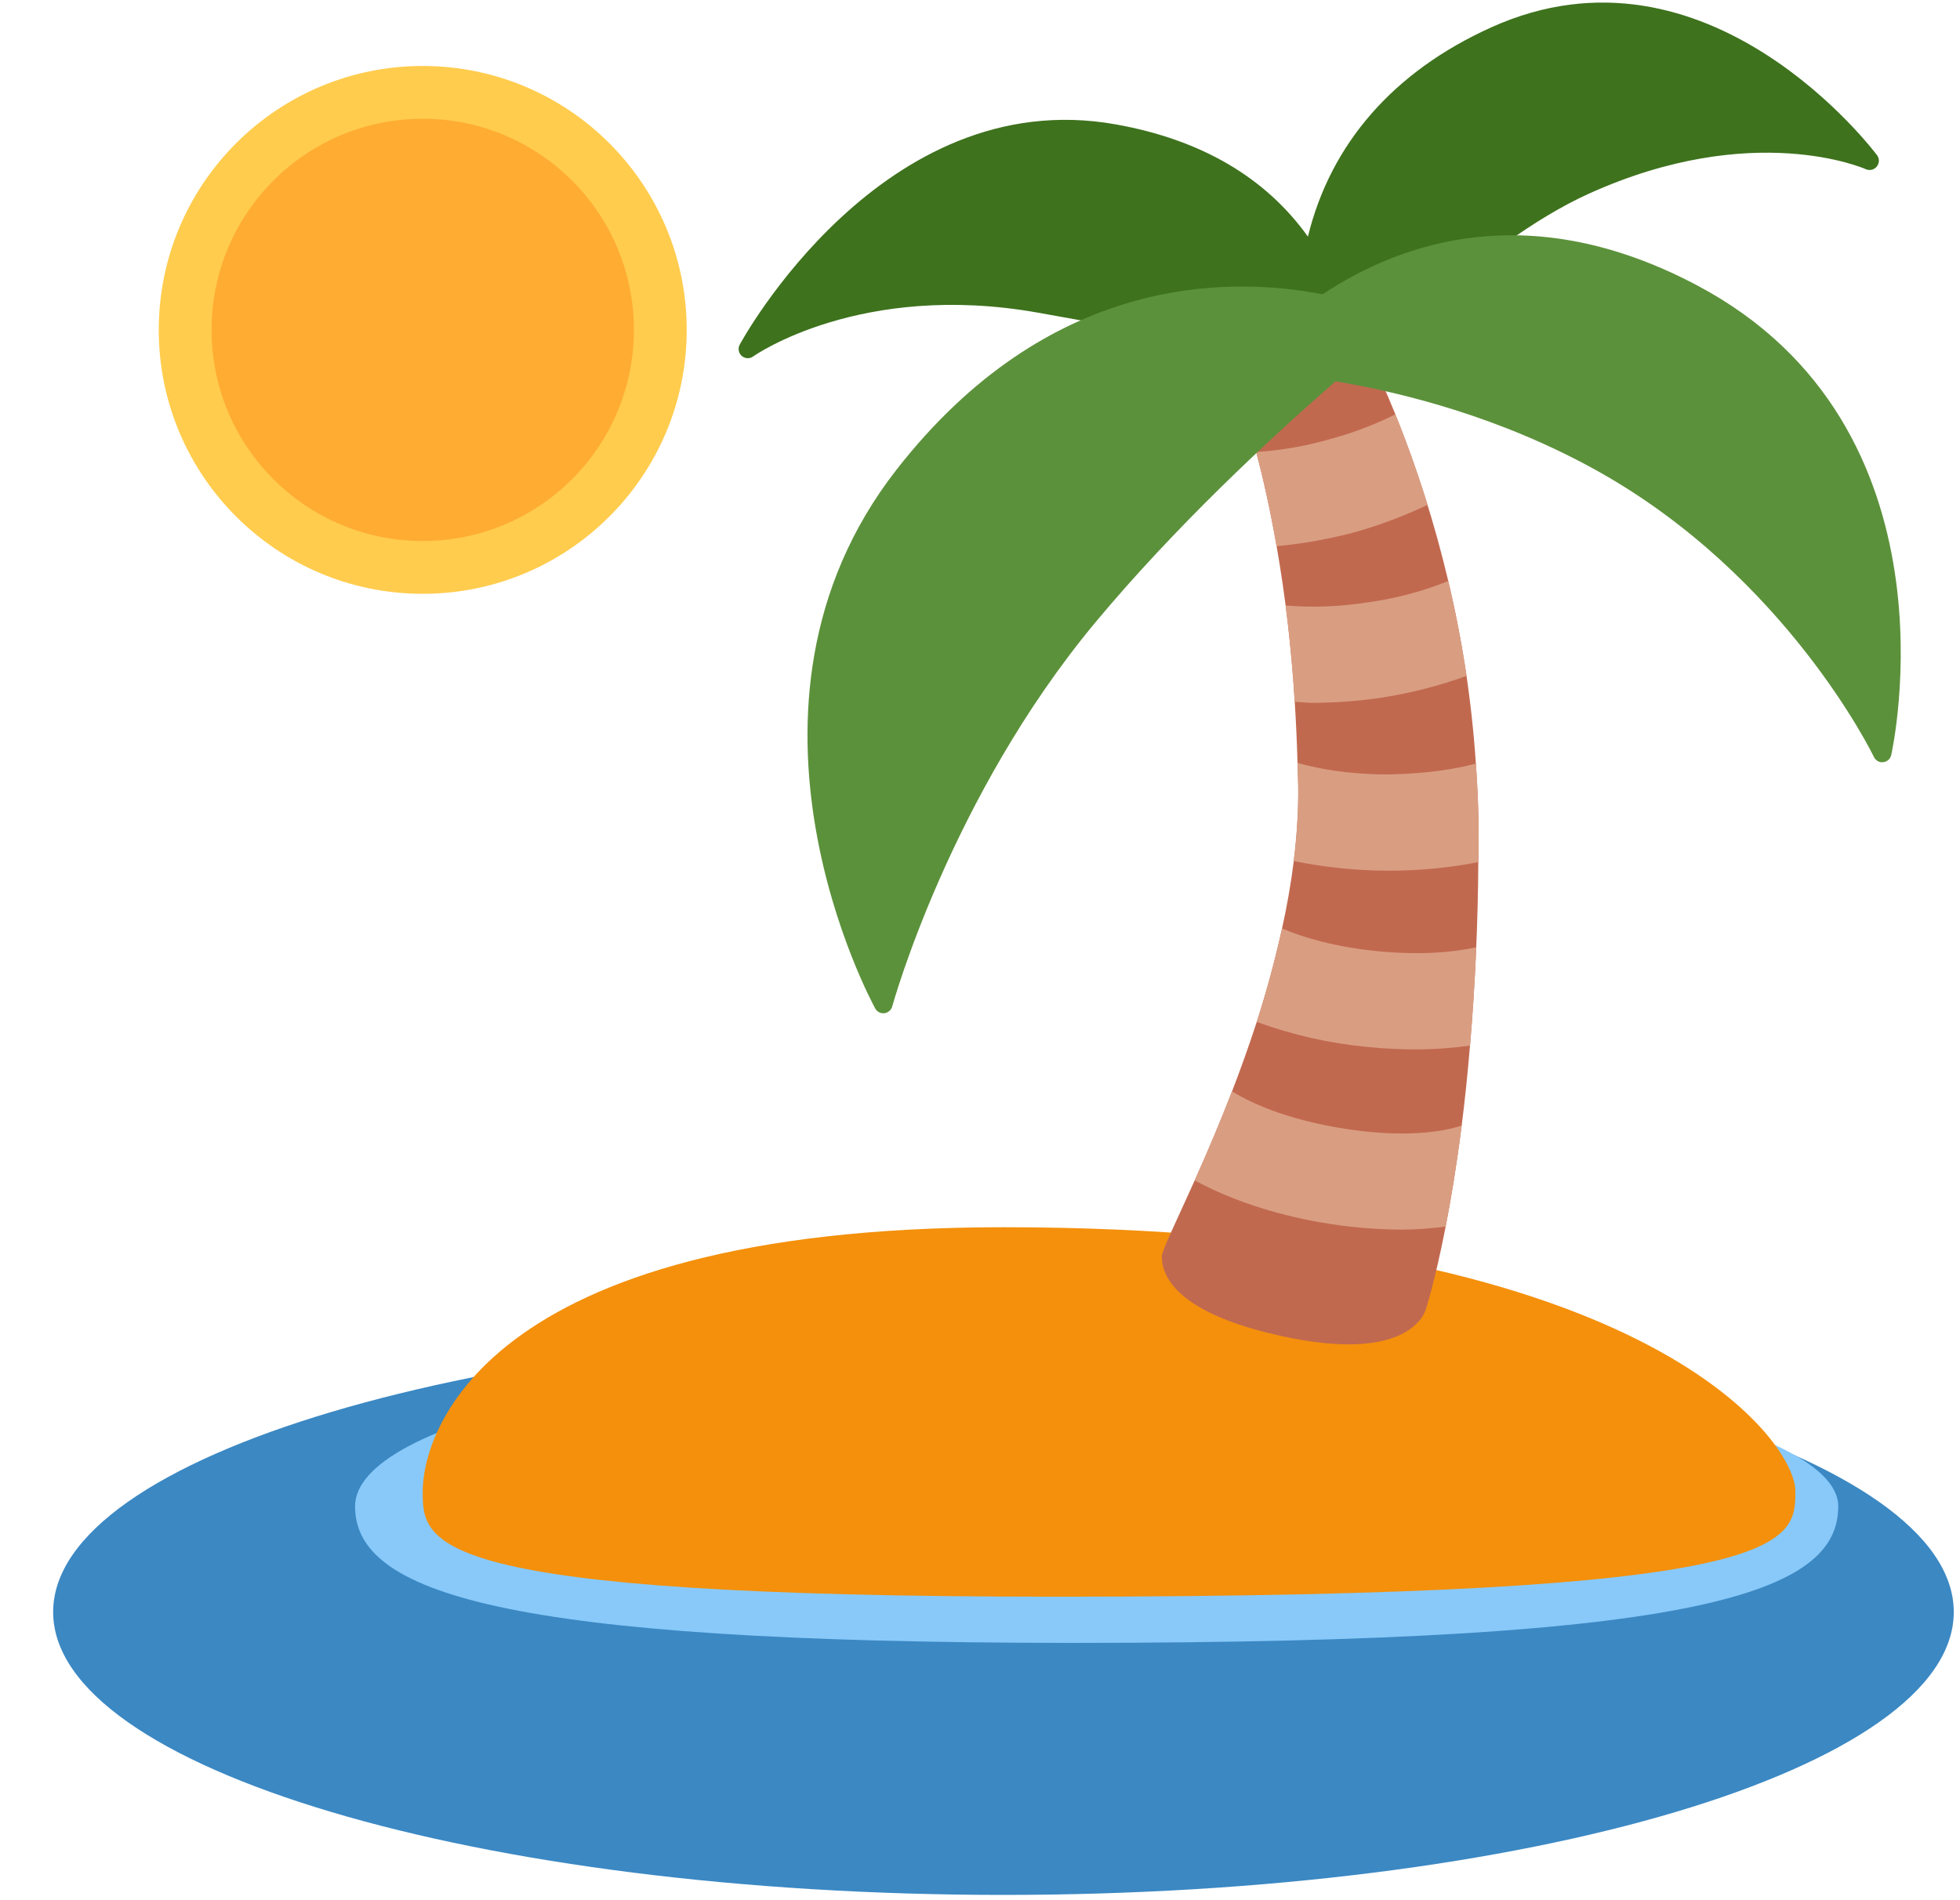 <svg width="33" height="32" viewBox="0 0 33 32" fill="none" xmlns="http://www.w3.org/2000/svg">
  <g clip-path="url(#clip0_388_10803)">
    <path d="M16.895 31.911C25.732 31.911 32.895 29.778 32.895 27.147C32.895 24.515 25.732 22.382 16.895 22.382C8.058 22.382 0.895 24.515 0.895 27.147C0.895 29.778 8.058 31.911 16.895 31.911Z" fill="#3B88C3" />
    <path d="M30.95 25.367C30.95 26.804 28.728 27.667 18.077 27.667C8.366 27.667 5.978 26.804 5.978 25.367C5.978 23.931 11.029 22.766 18.077 22.766C25.125 22.766 30.95 23.931 30.95 25.367Z" fill="#88C9F9" />
    <path d="M7.117 25.111C7.117 24.222 8.006 20.667 16.895 20.667C27.562 20.667 30.228 24.222 30.228 25.111C30.228 26 30.228 26.889 17.784 26.889C7.117 26.889 7.117 26 7.117 25.111Z" fill="#F4900C" />
    <path d="M7.117 10C9.572 10 11.562 8.01 11.562 5.556C11.562 3.101 9.572 1.111 7.117 1.111C4.663 1.111 2.673 3.101 2.673 5.556C2.673 8.01 4.663 10 7.117 10Z" fill="#FFCC4D" />
    <path d="M7.117 9.111C9.081 9.111 10.673 7.519 10.673 5.556C10.673 3.592 9.081 2 7.117 2C5.153 2 3.562 3.592 3.562 5.556C3.562 7.519 5.153 9.111 7.117 9.111Z" fill="#FFAC33" />
    <path d="M24.849 12.86C24.78 11.823 24.624 10.795 24.384 9.785C24.158 8.828 23.861 7.89 23.494 6.978C23.159 6.152 22.895 5.68 22.895 5.68L20.599 5.976C20.599 5.976 20.864 6.529 21.151 7.612C21.267 8.052 21.386 8.581 21.494 9.198C21.645 10.065 21.747 10.94 21.799 11.819C21.82 12.148 21.836 12.491 21.846 12.848C21.849 12.978 21.856 13.103 21.858 13.236C21.864 13.653 21.834 14.077 21.783 14.5C21.735 14.882 21.669 15.261 21.585 15.637C21.468 16.168 21.326 16.693 21.159 17.211C21.026 17.619 20.885 18.012 20.743 18.38C20.547 18.886 20.337 19.386 20.114 19.88C19.796 20.589 19.561 21.062 19.561 21.161C19.561 21.473 19.784 22.056 21.339 22.444C23.771 23.052 24.006 22.05 24.006 22.05C24.006 22.05 24.161 21.58 24.34 20.657C24.429 20.201 24.523 19.637 24.61 18.955C24.662 18.546 24.709 18.098 24.75 17.61C24.837 16.581 24.884 15.55 24.89 14.518C24.891 14.362 24.895 14.211 24.895 14.05C24.895 13.642 24.876 13.247 24.849 12.86Z" fill="#C1694F" />
    <path d="M22.516 18.988C21.625 18.833 21.056 18.573 20.744 18.379C20.547 18.884 20.338 19.384 20.115 19.878C20.698 20.195 21.437 20.447 22.239 20.586C22.686 20.664 23.139 20.705 23.593 20.707C23.856 20.707 24.103 20.686 24.34 20.656C24.429 20.2 24.523 19.636 24.61 18.954C24.327 19.054 23.625 19.182 22.516 18.988ZM23.19 16.018C22.495 15.949 21.961 15.796 21.585 15.636C21.469 16.167 21.327 16.692 21.16 17.209C21.763 17.43 22.392 17.572 23.032 17.632C23.305 17.659 23.575 17.672 23.839 17.672C24.158 17.672 24.461 17.647 24.751 17.609C24.795 17.101 24.83 16.549 24.856 15.953C24.456 16.04 23.896 16.088 23.19 16.018ZM23.386 14.663C23.909 14.663 24.422 14.611 24.89 14.518C24.891 14.362 24.895 14.211 24.895 14.05C24.895 13.643 24.876 13.248 24.849 12.86C24.514 12.948 24.033 13.032 23.354 13.042C22.666 13.039 22.181 12.943 21.845 12.847C21.849 12.977 21.855 13.102 21.857 13.236C21.863 13.652 21.834 14.076 21.782 14.5C22.297 14.605 22.821 14.66 23.346 14.663H23.386ZM23.228 11.754C23.727 11.678 24.218 11.554 24.693 11.382C24.612 10.846 24.509 10.313 24.385 9.785C23.939 9.964 23.474 10.086 22.998 10.148C22.55 10.218 22.096 10.234 21.645 10.197C21.71 10.694 21.761 11.234 21.799 11.818C21.896 11.821 21.983 11.836 22.082 11.836C22.456 11.836 22.844 11.809 23.228 11.754ZM24.036 8.502C23.877 7.987 23.696 7.478 23.494 6.978C23.141 7.154 22.771 7.294 22.39 7.396C21.985 7.513 21.57 7.585 21.15 7.612C21.266 8.052 21.386 8.581 21.493 9.198C21.942 9.156 22.388 9.076 22.824 8.959C23.239 8.84 23.645 8.687 24.036 8.502Z" fill="#D99E82" />
    <path d="M31.605 2.616C31.577 2.579 28.759 -1.191 25.105 0.462C23.463 1.204 22.404 2.418 22.021 3.985C21.306 2.985 20.22 2.35 18.782 2.094C14.852 1.394 12.478 5.759 12.455 5.803C12.438 5.834 12.432 5.869 12.438 5.904C12.444 5.939 12.462 5.971 12.488 5.994C12.515 6.017 12.549 6.031 12.584 6.032C12.619 6.034 12.654 6.023 12.682 6.002C12.7 5.988 14.493 4.733 17.479 5.266C19.227 5.573 20.965 5.933 22.691 6.348C22.719 6.354 22.747 6.353 22.774 6.345C22.801 6.337 22.825 6.322 22.844 6.302C22.864 6.281 24.891 4.102 26.755 3.26C29.515 2.012 31.396 2.84 31.413 2.849C31.445 2.863 31.48 2.866 31.513 2.859C31.546 2.851 31.576 2.832 31.598 2.806C31.62 2.779 31.632 2.746 31.634 2.712C31.635 2.678 31.625 2.644 31.605 2.616Z" fill="#3E721D" />
    <path d="M28.565 4.801C25.78 3.33 23.614 4.062 22.269 4.956C20.658 4.644 17.646 4.638 15.094 7.91C11.961 11.926 14.709 16.934 14.737 16.985C14.764 17.035 14.817 17.064 14.873 17.064L14.892 17.063C14.922 17.059 14.95 17.046 14.974 17.025C14.997 17.005 15.014 16.979 15.022 16.949C15.032 16.915 15.997 13.423 18.438 10.487C19.773 8.883 21.365 7.399 22.486 6.422C23.615 6.61 25.274 7.025 26.903 7.935C30.079 9.711 31.536 12.716 31.55 12.747C31.579 12.805 31.64 12.846 31.708 12.835C31.74 12.832 31.77 12.819 31.794 12.797C31.819 12.776 31.835 12.747 31.842 12.716C31.854 12.659 33.079 7.185 28.565 4.801Z" fill="#5C913B" />
  </g>
  <defs>
    <clipPath id="clip0_388_10803">
      <rect width="32" height="32" fill="white" transform="translate(0.895)" />
    </clipPath>
  </defs>
</svg>